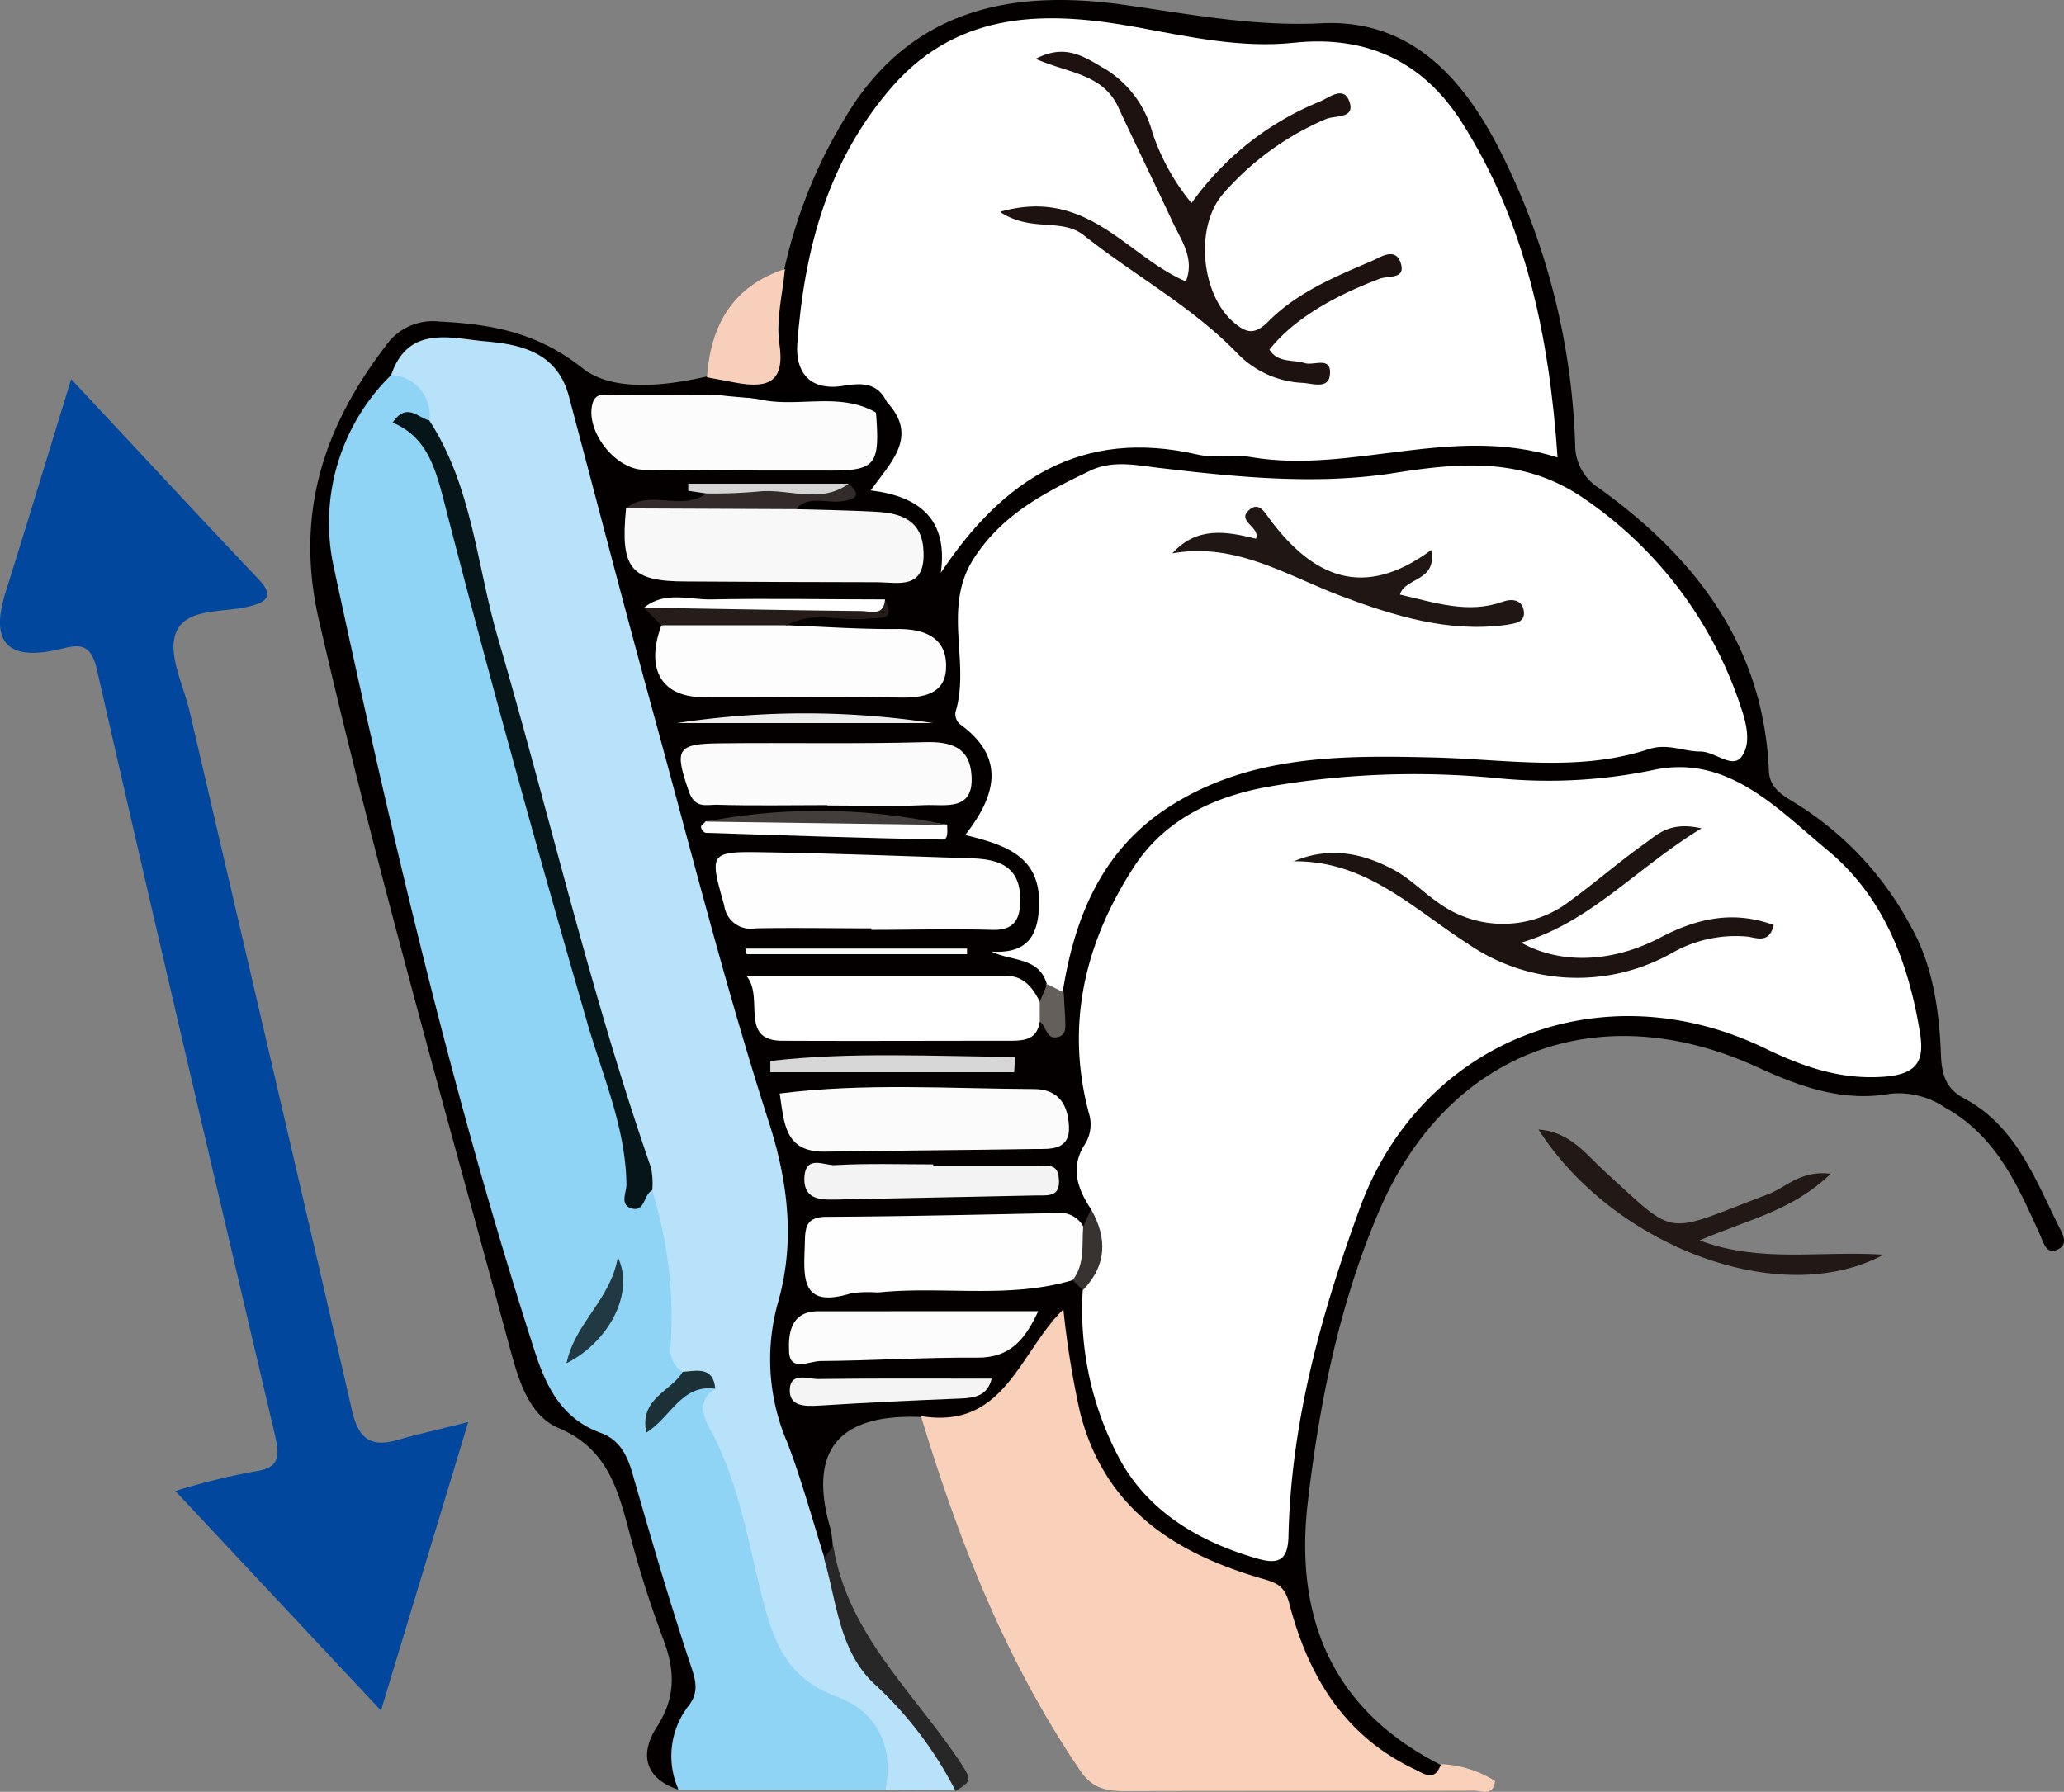 <svg xmlns="http://www.w3.org/2000/svg" width="178.722" height="155.188" viewBox="0 0 178.722 155.188">
  <rect x="0" y="0" width="178.722" height="155.188" fill="#808080" stroke="none"/>
  <g id="img_07_11" transform="translate(0)">
    <g id="c" transform="translate(0 0)">
      <g id="グループ_507" data-name="グループ 507">
        <path id="パス_5071" data-name="パス 5071" d="M40.377,154.992c-3.017-.973-3.342-3.18-1.882-5.418,1.655-2.563,1.59-4.9.552-7.624a96.4,96.4,0,0,1-3.017-9.571c-.973-3.634-1.947-6.976-6.035-8.7-2.563-1.071-3.472-4.185-4.153-6.684C20.131,95.942,14.129,74.951,9.23,53.667,7.153,44.615,9.587,37.055,15,29.982a4.947,4.947,0,0,1,4.607-2.141c4.51.227,8.5.908,12.426,4.023,2.6,2.076,7.073,1.59,10.772.746,4.023.032,5.808-1.849,5.224-5.9-.195-1.4,1.006-2.3,1.525-3.472A43.045,43.045,0,0,1,55.691,8.8C61.5.36,70.1-.84,79.018.425c5.678.811,11.226,1.882,17.033,1.59,7.819-.389,12.329,4.9,15.411,10.934a60.57,60.57,0,0,1,6.554,25.566,4.409,4.409,0,0,0,2.076,3.764c8.371,6.035,14.243,13.659,14.7,24.5.065,1.557,1.33,2.174,2.368,2.823a27.909,27.909,0,0,1,9.928,10.642c1.882,3.309,2.466,7.268,2.6,11.1.065,1.752.454,2.952,1.979,3.764,4.445,2.368,6.1,6.813,8.144,10.934.357.746,1.1,1.817-.195,2.239-.876.292-1.071-.779-1.4-1.46-1.914-4.218-3.764-8.468-8.176-10.9a7.148,7.148,0,0,0-4.7-1.2c-4.153.746-7.884-.616-11.55-2.3-13.757-6.294-26.832-1.33-32.737,12.426-3.472,8.111-5.191,16.677-6.2,25.372-1.136,9.961,2.174,17.909,11.55,22.646-.973,2.693-2.66,1.136-3.991.519-4.932-2.239-7.268-6.813-9.247-11.421-1.168-2.693-2.725-3.861-5.451-5.061-9.961-4.315-14.73-10.837-14.7-22.419.1-.519-.649.1-.13,0,.227-.065.292.032.195.324a17.894,17.894,0,0,1-5.548,7.689,4.957,4.957,0,0,1-6.132.227q-10.837-.454-7.852,9.733a11.513,11.513,0,0,1,.195,1.525c.324.811-.065,1.136-.811,1.233-2.109-1.492-2.239-3.991-3.017-6.1-2.239-5.97-3.666-11.94-1.687-18.429,1.2-3.861.487-7.949-.681-11.842C41.9,79.753,36.97,60.48,31.811,41.273a55.105,55.105,0,0,0-1.655-5.58c-2.076-5.516-9.8-7.008-13.951-2.725a22.081,22.081,0,0,0-4.12,18.98c4.834,21.251,9.831,42.438,16.222,63.3,1.1,3.569,2.66,6.651,6.132,8.5a6.1,6.1,0,0,1,3.05,4.283,45.017,45.017,0,0,0,2.855,9.6c2.758,5.937,1.817,11.615,0,17.39Z" transform="translate(18.377 0.002)" fill="#050000"/>
        <path id="パス_5072" data-name="パス 5072" d="M39.273,132.629a7.094,7.094,0,0,1,.876-7.268c.908-1.168.616-2.206.162-3.536-1.817-5.483-3.439-11.031-5.029-16.579-.454-1.59-1.136-2.92-2.725-3.5-3.407-1.233-4.769-4.023-5.775-7.2C19.579,72.217,14.291,49.376,9.359,26.47a17.935,17.935,0,0,1,5.029-16.352c2.985-.681,3.8.941,3.731,3.5-.162.584-.973.941-.552,1.687,4.056,7.235,4.7,15.476,6.976,23.23,3.893,13.237,7.722,26.475,11.064,39.842a4.848,4.848,0,0,0,1.979,2.628c2.823,4.51,1.849,9.6,2.239,14.47.162,1.525-.714,2.563-1.784,3.666,1.428-1.233,2.628-2.888,4.64-1.233.519,5.678,3.536,10.674,4.445,16.287.714,4.445,2.433,8.046,7.17,10.058,3.6,1.492,4.607,5.9,2.888,8.371H39.306Z" transform="translate(19.481 22.364)" fill="#8fd3f5"/>
        <path id="パス_5073" data-name="パス 5073" d="M35.892,98.6a2.257,2.257,0,0,1-1.038-2.3,37.11,37.11,0,0,0-1.622-13.465c-2.628-3.8-3.212-8.371-4.38-12.621-4.51-16.482-9.474-32.834-13.367-49.446-.389-1.59-2.076-2.725-1.525-4.607A3.47,3.47,0,0,0,10.65,12.27c1.492-4.38,5.191-3.18,8.176-2.92s6.164.908,7.2,4.7c2.4,9.02,4.737,18.039,7.2,27.026,3.309,12.037,6.359,24.171,10.188,36.079,1.655,5.191,2.206,10.382.714,15.509a18.22,18.22,0,0,0,.844,12.1c1.233,3.244,2.141,6.586,3.18,9.9a2.759,2.759,0,0,1,1.233,1.882A21.014,21.014,0,0,0,56.4,128.584a8.009,8.009,0,0,1,3.147,6.229c-2.044,0-4.056,0-6.1-.032.811-3.764-.876-6.813-4.056-7.981-4.12-1.492-5.451-4.25-6.456-8.079-1.363-5.159-2.109-10.545-4.769-15.346-.616-1.1-.876-2.433.552-3.342-.714-.941-2.076-.616-2.823-1.46Z" transform="translate(23.219 20.213)" fill="#b8e2f9"/>
        <path id="パス_5074" data-name="パス 5074" d="M40.764,100.414,33.2,125.428,15.392,106.416a59.1,59.1,0,0,1,6.813-1.687c2.239-.292,2.239-1.3,1.817-3.147C18.831,79.487,13.64,57.424,8.611,35.3c-.616-2.693-1.882-2.076-3.569-1.72q-6.359,1.363-4.348-5c1.882-6,3.7-12,5.678-18.461,5.678,6.067,10.934,11.745,16.255,17.358,1.363,1.428.616,1.947-.746,2.3-2.271.616-5.613.065-6.457,2.368-.681,1.817.649,4.445,1.2,6.716,4.7,20.213,9.441,40.426,14.081,60.639.584,2.531,1.752,3.147,4.023,2.466,1.72-.487,3.472-.876,6.035-1.525Z" transform="translate(-0.211 22.719)" fill="#00479d"/>
        <path id="パス_5075" data-name="パス 5075" d="M24.822,44.2c7.2,1.168,8.436-5.451,12.3-9.247a78.749,78.749,0,0,0,1.428,8.857c2.109,8.4,8.209,12.264,15.8,14.47,1.4.389,1.979.714,2.368,2.271,1.622,6.132,4.7,11.291,10.707,14.178.973.454,1.817,1.2,2.4-.389A9.538,9.538,0,0,1,74.5,75.8c-.162,1.363-1.168.844-1.784.844-10.058.032-20.083,0-30.141.032-1.59,0-2.855-.13-3.958-1.72C32.187,65.513,28.067,55.033,24.79,44.2Z" transform="translate(54.956 78.449)" fill="#f9d0ba"/>
        <path id="パス_5076" data-name="パス 5076" d="M71.152,40.987c-8.89,4.8-23.393-.714-29.882-10.837,2.79.195,4.153,2.206,5.743,3.634,6.392,5.808,4.964,5.451,14.113,1.979,1.59-.584,2.823-2.109,5.451-1.784-3.309,3.212-7.235,3.991-11.356,5.775,5.288,1.979,10.22.876,15.93,1.233Z" transform="translate(91.945 67.676)" fill="#221816"/>
        <path id="パス_5077" data-name="パス 5077" d="M25.828,7.18c-.195,2.141-.779,4.348-.487,6.424.519,3.342-.941,3.926-3.666,3.439-.876-.162-1.72-.324-2.6-.487.324-4.51,2.206-7.884,6.748-9.377Z" transform="translate(42.14 16.12)" fill="#f8cfba"/>
        <path id="パス_5078" data-name="パス 5078" d="M33.588,62.456a32.832,32.832,0,0,0-6.846-9.085C23.5,50.484,23.336,46.137,22.2,42.308l.811-1.038c1.265,7.722,7.073,12.751,11.1,18.883.941,1.428.779,1.525-.519,2.336Z" transform="translate(49.143 92.634)" fill="#282728"/>
        <path id="パス_5079" data-name="パス 5079" d="M30.195,58.773c-1.2-1.817-1.849-3.666-.487-5.71A3.239,3.239,0,0,0,30,50.435c-2.044-7.689-.324-14.762,3.861-21.251,2.628-4.088,6.813-6.1,11.485-6.976a73.637,73.637,0,0,1,19.986-.779,44.717,44.717,0,0,0,13.432-.681c6.489-1.46,10.8,3.277,15.184,6.911,4.867,4.023,7.008,9.669,8.014,15.768.389,2.368-.1,3.634-3.082,3.861-3.828.292-7.138-.908-10.35-2.466-14.178-6.846-29.752-.616-35.04,13.789-3.374,9.214-5.97,18.558-6.2,28.422-.032,2.044-.779,2.5-2.5,2.044-5.126-1.428-9.669-4.088-12.167-8.76a27.361,27.361,0,0,1-3.147-14.568c.13-2.336,1.136-4.607.714-7.008Z" transform="translate(64.281 45.964)" fill="#fff"/>
        <path id="パス_5080" data-name="パス 5080" d="M25.2,32.359c-2.758.324-3.861-1.363-3.7-3.666.616-8.241,2.66-15.963,8.306-22.387C35.647-.281,43.3-.118,50.8,1.244c4.575.844,9.149,1.849,13.692,1.363,6.424-.681,11.226,1.72,14.5,6.813,5.58,8.76,7.625,18.623,8.338,29.1-9.117-2.888-17.812,1.46-26.572-.032-1.525-.26-3.147.13-4.64-.227-9.961-2.271-16.774,2.109-22.192,10.253.649-4.575-1.784-6.619-6.067-7.138,1.72-2.433,4.218-4.672,1.363-7.689-1.3-.584-2.92-.195-4.023-1.363Z" transform="translate(47.538 1.097)" fill="#fff"/>
        <path id="パス_5081" data-name="パス 5081" d="M33.642,57.423c-.681-2.368-2.985-1.947-4.8-2.823,2.985.195,4.023-1.233,4.12-3.893.195-4.283-2.758-5.321-6.392-6.2,2.693-3.439,3.536-6.716-.454-9.6a1.181,1.181,0,0,1-.389-1.038c1.33-4.348-1.2-9.052,1.622-13.367,2.5-3.828,6.165-5.678,9.993-7.527,1.979-.973,4.088-.487,6.067-.26,6.813.811,13.692,1.492,20.408.422,5.937-.941,11.291-1.3,16.449,2.3A35.115,35.115,0,0,1,93.7,33.317c.519,1.492.973,3.277.065,4.445-.811,1.006-2.271-.487-3.536-.487-1.492,0-2.823-.746-4.51-.195-6.035,1.979-12.232.876-18.4.714C59.241,37.6,51.1,37.5,43.96,42.239c-5.645,3.764-7.949,9.506-8.955,15.93-.908.616-1.038-.26-1.428-.714Z" transform="translate(57.005 27.814)" fill="#fff"/>
        <path id="パス_5082" data-name="パス 5082" d="M32.8,29.35c-3.342,0-6.684-.065-10.025,0a2.317,2.317,0,0,1-2.725-1.979c-1.3-4.607-1.33-4.7,3.6-4.607,5.9.1,11.81.324,17.715.519,2.368.065,4.348.616,4.315,3.634,0,1.687-.552,2.628-2.466,2.563-3.472-.1-6.943,0-10.415,0v-.162Z" transform="translate(42.661 51.053)" fill="#fefefe"/>
        <path id="パス_5083" data-name="パス 5083" d="M44.92,38.188c-5.548,1.655-11.258.487-16.871,1.071a10.822,10.822,0,0,0-2.3.065c-4.575,1.428-4.088-1.59-4.023-4.412.032-1.33.13-2.174,1.817-2.206,6.684-.032,13.367-.195,20.051-.324a2.229,2.229,0,0,1,2.239,1.168c.973,1.784,1.1,3.439-.908,4.64Z" transform="translate(47.966 72.681)" fill="#fefefe"/>
        <path id="パス_5084" data-name="パス 5084" d="M31.739,14.317c2.3.065,4.64.1,6.943.227,2.239.13,4.023.779,4.088,3.536.1,3.18-2.109,2.6-3.958,2.563-5.548,0-11.1-.032-16.612-.065-4.8,0-5.71-1.1-5.191-6.327,3.439-.292,6.911-.422,10.35-.876,1.492-.195,3.115-.26,4.412.941Z" transform="translate(37.202 29.781)" fill="#f8f8f8"/>
        <path id="パス_5085" data-name="パス 5085" d="M40.639,12.073c.357,4.607,0,5.061-4.283,5.029-5.256,0-10.545,0-15.8-.065-2.531-.032-5.061-3.374-4.477-5.678.26-1.1,1.168-.779,1.849-.779,3.082-.032,6.164,0,9.247,0a49.857,49.857,0,0,0,10.317.13c1.4-.1,2.563-.13,3.147,1.4Z" transform="translate(35.213 23.653)" fill="#fcfcfc"/>
        <path id="パス_5086" data-name="パス 5086" d="M29.126,17.45c3.212.13,6.424.357,9.636.324,2.466,0,4.218.876,4.12,3.374-.065,2.239-1.947,2.6-3.991,2.563-5.678-.1-11.356,0-17-.032-3.634,0-5.061-2.4-3.666-6.2a13.694,13.694,0,0,1,10.9,0Z" transform="translate(39.037 36.705)" fill="#fdfdfd"/>
        <path id="パス_5087" data-name="パス 5087" d="M21.01,29.578c7.4-.941,14.73-.422,22.03-.389,2.206,0,2.952,1.4,3.05,3.212.1,2.109-1.59,1.979-2.985,1.979-6.035.1-12.1.13-18.137.227-3.536.065-3.536-2.531-3.926-5.029Z" transform="translate(46.472 65.133)" fill="#fbfbfb"/>
        <path id="パス_5088" data-name="パス 5088" d="M31.068,25.264c-3.212,0-6.424.065-9.636-.032-.844,0-1.849.357-2.368-1.2-1.233-3.6-1.071-4.088,2.758-4.12,5.9-.065,11.842.065,17.747-.1,2.271-.065,3.861.487,3.991,2.92.195,3.082-2.271,2.466-4.023,2.531-2.823.13-5.645.032-8.468.032v-.065Z" transform="translate(40.567 44.465)" fill="#fbfbfb"/>
        <path id="パス_5089" data-name="パス 5089" d="M45.534,30.008c-.227,1.557-1.33,1.655-2.563,1.655-6.586,0-13.173.032-19.726,0-3.8,0-1.525-3.8-3.115-5.613H42.679c1.428,0,2.271,1.006,2.855,2.239a1.367,1.367,0,0,1,.032,1.72Z" transform="translate(44.497 58.474)" fill="#fff"/>
        <path id="パス_5090" data-name="パス 5090" d="M42.854,35c-1.1,2.336-2.336,4.056-5.321,4.023-4.51-.032-9.02.26-13.529.292-.941,0-2.66.973-2.725-.811-.065-1.46.065-3.5,2.531-3.5Z" transform="translate(47.047 78.562)" fill="#fcfcfc"/>
        <path id="パス_5091" data-name="パス 5091" d="M32.877,31.335h8.89c.908,0,1.849-.324,1.947,1.071.162,1.687-1.038,1.428-2.044,1.46-5.808.13-11.615.227-17.39.357-1.428.032-2.693-.13-2.6-1.947.13-1.979,1.752-.973,2.66-1.038,2.823-.162,5.678-.065,8.5-.065v.13Z" transform="translate(47.972 69.671)" fill="#f3f3f3"/>
        <path id="パス_5092" data-name="パス 5092" d="M38.781,36.835c-.357,1.492-1.4,1.687-2.628,1.752-4.12.162-8.241.357-12.329.616-1.233.065-2.628.1-2.531-1.46.1-1.46,1.59-.844,2.433-.844,5-.065,9.961-.032,15.054-.032Z" transform="translate(47.097 82.535)" fill="#f4f4f4"/>
        <path id="パス_5093" data-name="パス 5093" d="M41.859,29.636H20.77v-.973c7.041-.811,14.113-.389,21.186-.357l-.065,1.3Z" transform="translate(45.933 63.226)" fill="#d8d7d7"/>
        <path id="パス_5094" data-name="パス 5094" d="M40.236,22.443c0,.487.13,1.3-.422,1.265-6.813-.13-13.659-.357-20.473-.584-.162,0-.422-.324-.422-.519,0-.13.292-.324.422-.487,6.976-.13,13.951-.714,20.894.292Z" transform="translate(41.781 49.006)" fill="#fefefe"/>
        <path id="パス_5095" data-name="パス 5095" d="M29.794,18.216h-10.9L17.4,16.724c5.58-.649,11.161-.1,16.741-.324,1.363-.065,2.79.357,4.12-.389,1.006,1.914-.519,1.492-1.46,1.622C34.466,17.924,32.033,16.918,29.794,18.216Z" transform="translate(38.369 35.939)" fill="#261d1a"/>
        <path id="パス_5096" data-name="パス 5096" d="M31.672,15.116,16.91,15.051c2.076-1.72,4.867.292,6.976-1.3,4.056-1.265,8.273.227,12.329-.844,1.233,1.1.454,1.4-.616,1.525-1.3.195-2.79-.552-3.926.649Z" transform="translate(37.269 28.981)" fill="#332b29"/>
        <path id="パス_5097" data-name="パス 5097" d="M40.44,19.881H18.28A73.536,73.536,0,0,1,40.44,19.881Z" transform="translate(40.344 42.742)" fill="#ececec"/>
        <path id="パス_5098" data-name="パス 5098" d="M39.944,22.863,19.05,22.571A51.512,51.512,0,0,1,39.944,22.863Z" transform="translate(42.073 48.586)" fill="#433e3c"/>
        <path id="パス_5099" data-name="パス 5099" d="M38.262,16.156c-.13,1.46-1.233.973-2.044.973-6.262-.065-12.556-.195-18.818-.292,1.784-1.46,3.861-.681,5.775-.714,5.029-.1,10.058,0,15.087,0Z" transform="translate(38.369 35.793)" fill="#fff"/>
        <path id="パス_5100" data-name="パス 5100" d="M20.11,25.32H39.285v.487H20.207l-.1-.487Z" transform="translate(44.452 56.835)" fill="#f8f9f9"/>
        <path id="パス_5101" data-name="パス 5101" d="M32.9,12.7c-3.18-1.817-6.749-.389-10.09-1.136a23.818,23.818,0,0,0-3.374-.357c3.407-.908,7.008.746,10.382-.779,1.59-.26,3.147-.487,4.023,1.363L32.9,12.7Z" transform="translate(42.948 23.026)"/>
        <path id="パス_5102" data-name="パス 5102" d="M32.434,12.942c-2.466,1.752-5.224.357-7.819.649a41.9,41.9,0,0,1-4.51.162l-1.525-.227V12.91H32.434Z" transform="translate(41.018 28.981)" fill="#d4d4d5"/>
        <path id="パス_5103" data-name="パス 5103" d="M28.84,38.412c1.071-1.4.779-3.05.908-4.64l.681-1.492c1.428,2.5,1.363,4.867-.714,7.008Z" transform="translate(64.046 72.457)" fill="#383230"/>
        <path id="パス_5104" data-name="パス 5104" d="M27.96,29.514v-1.72l.649-1.525,1.428.714c.032.746.1,1.525.13,2.271,0,.616.162,1.4-.616,1.59-1.006.292-1.006-.908-1.557-1.3Z" transform="translate(62.071 58.967)" fill="#655f5c"/>
        <path id="パス_5105" data-name="パス 5105" d="M13.837,11.683c3.764,5.743,4.12,12.621,6,18.98,4.445,15.249,8.014,30.758,13.237,45.812a7.436,7.436,0,0,1,.1,1.914c-.779.357-.616,1.979-1.849,1.557-.973-.324-.389-1.363-.389-2.044-.065-5-2.109-9.506-3.439-14.178C23.149,48.7,18.963,33.616,15.07,18.464c-.714-2.725-1.492-5.353-4.38-6.554,1.233-1.817,2.206-.389,3.18-.195Z" transform="translate(23.309 24.692)" fill="#061518"/>
        <path id="パス_5106" data-name="パス 5106" d="M19.775,33.56c1.492,3.082-.779,7.332-4.445,9.182.746-3.536,3.8-5.451,4.445-9.182Z" transform="translate(33.723 75.329)" fill="#203942"/>
        <path id="パス_5107" data-name="パス 5107" d="M20.668,36.687c1.233-.1,2.66-.487,2.823,1.46-2.92-.422-3.828,2.466-5.97,3.8C16.9,38.958,19.695,38.374,20.668,36.687Z" transform="translate(38.443 82.13)" fill="#1c3037"/>
        <path id="パス_5108" data-name="パス 5108" d="M34.72,25.122c3.147-1.363,6.1-.746,8.857.779,1.33.746,2.433,1.882,3.7,2.758a9.5,9.5,0,0,0,11.55-.227C61,26.842,63.044,25.057,65.25,23.5c1.071-.779,2.141-1.882,4.834-1.265-5.71,3.5-9.636,8.144-15.606,9.9,3.342,1.849,7.787,1.817,12.134-.487,3.18-1.655,6.294-2.3,9.733-1.038-.389,1.59-1.4,1.136-2.239,1.006a11.112,11.112,0,0,0-6.651,1.46A16.694,16.694,0,0,1,49.9,32.26c-4.769-3.05-8.857-7.268-15.184-7.17Z" transform="translate(77.243 49.506)" fill="#1d1311"/>
        <path id="パス_5109" data-name="パス 5109" d="M26.91,15.229c7.56-2.141,10.934,3.861,16.06,6.035.779-1.979-.389-3.536-1.136-5.126C40.277,12.8,38.655,9.486,37.1,6.144c-1.33-2.855-4.315-2.92-7.138-4.153,2.66-1.4,4.315-.1,6.132.941a9.259,9.259,0,0,1,3.991,5.483,19.287,19.287,0,0,0,3.374,6.067,25.35,25.35,0,0,1,11.031-8.76c.844-.324,2.109-1.46,2.628-.065.584,1.557-1.265,1.2-2.044,1.557a24.553,24.553,0,0,0-8.955,6.554c-2.368,2.855-1.817,8.533.908,10.966,1.233,1.1,1.947,1.136,3.115-.032,2.5-2.5,5.71-3.828,8.89-5.191.779-.324,2.109-1.3,2.563.227.389,1.363-1.1,1.006-1.849,1.3-4.315,1.622-7.624,3.7-9.539,6.132.714,1.168,2.012.844,3.05,1.168.811.26,2.4-.681,2.174,1.1-.162,1.136-1.46.681-2.3.616a8.426,8.426,0,0,1-5.548-2.4c-3.958-4.153-8.987-6.846-13.4-10.35-1.979-1.59-4.477-.26-7.235-2.012Z" transform="translate(59.714 3.108)" fill="#1d1210"/>
        <path id="パス_5110" data-name="パス 5110" d="M51.194,21.127c3.115.714,5.937,1.687,8.922.616.811-.292,1.687-.162,1.817.811.13,1.006-.779,1.071-1.525,1.2-5.029.681-9.7-.779-14.308-2.5-4.7-1.784-9.117-4.672-14.6-3.7,2.109-2.336,4.64-1.914,7.235-1.265.422-1.006-1.687-1.492-.616-2.466.876-.811,1.4.227,1.817.779,3.731,5,8.111,7.008,13.984,2.66.519,2.79-2.3,2.336-2.725,3.893Z" transform="translate(70.016 30.368)" fill="#201614"/>
      </g>
    </g>
  </g>
</svg>
